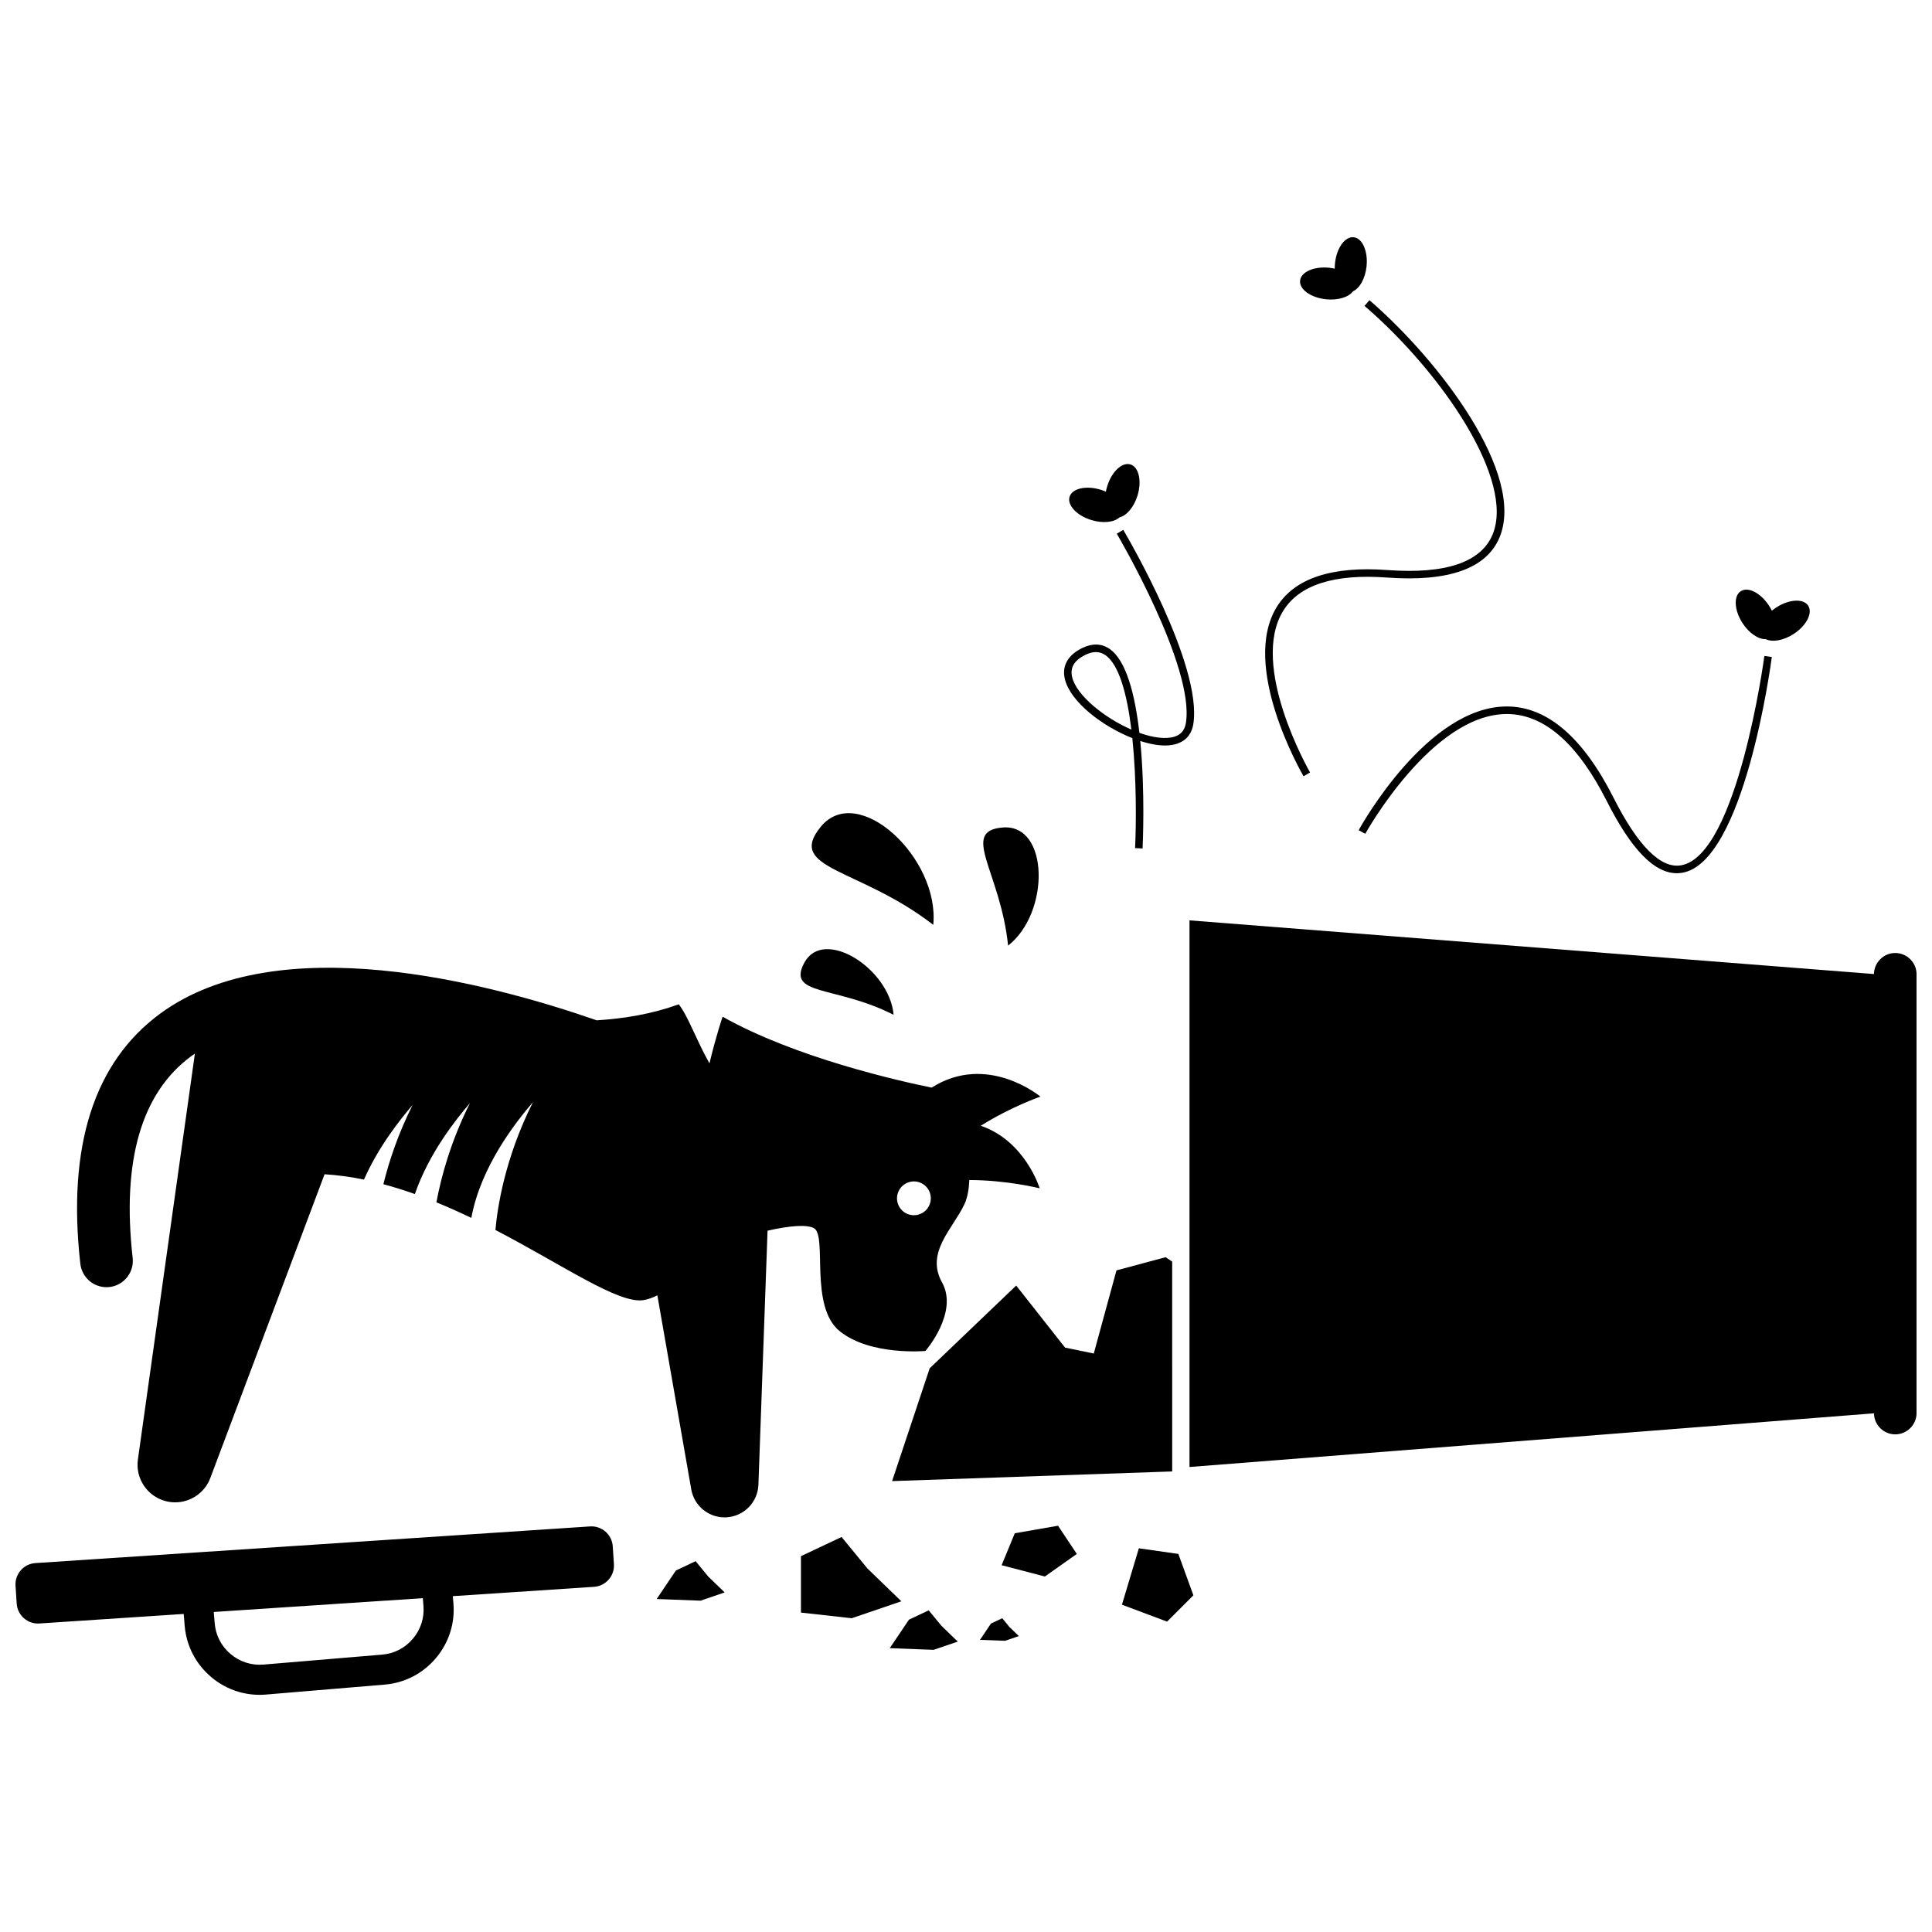 <?xml version="1.0" encoding="UTF-8"?>
<!-- Uploaded to: ICON Repo, www.iconrepo.com, Generator: ICON Repo Mixer Tools -->
<svg width="800px" height="800px" version="1.1" viewBox="144 144 512 512" xmlns="http://www.w3.org/2000/svg">
 <defs>
  <clipPath id="b">
   <path d="m459 387h192.9v146h-192.9z"/>
  </clipPath>
  <clipPath id="a">
   <path d="m148.09 548h158.91v46h-158.91z"/>
  </clipPath>
 </defs>
 <path d="m454.64 478.33-1.754-1.156-13.008 3.488-6.016 22.035-7.609-1.566-12.953-16.445-22.922 21.926-9.965 29.898 74.227-2.562z"/>
 <g clip-path="url(#b)">
  <path d="m459.23 532.77 181.39-14.227c0.039 3.074 2.559 5.578 5.641 5.578 3.106 0 5.648-2.543 5.648-5.648v-116.27c0-3.106-2.543-5.648-5.648-5.648-3.082 0-5.602 2.504-5.641 5.578l-181.39-14.227z"/>
 </g>
 <g clip-path="url(#a)">
  <path d="m154.43 574.24 38.25-2.527 0.266 3.164c0.445 5.289 2.934 10.098 7.008 13.543 3.641 3.078 8.145 4.727 12.836 4.727 0.559 0 1.121-0.023 1.688-0.07l31.488-2.641c5.289-0.445 10.098-2.934 13.543-7.008 3.445-4.074 5.098-9.23 4.652-14.52l-0.16-1.91 37.434-2.473c3.098-0.207 5.469-2.906 5.262-6.008l-0.312-4.738c-0.207-3.098-2.906-5.469-6.008-5.262l-147 9.715c-3.098 0.207-5.469 2.906-5.262 6.008l0.312 4.738c0.203 3.098 2.906 5.469 6.004 5.262zm101.79-4.668c0.266 3.164-0.727 6.258-2.797 8.707-2.07 2.449-4.953 3.945-8.121 4.211l-31.488 2.641c-3.164 0.262-6.258-0.727-8.707-2.797-2.449-2.07-3.945-4.953-4.207-8.121l-0.254-3.023 55.406-3.66z"/>
 </g>
 <path d="m391.33 389.09c1.715-17.801-20.07-37.98-29.852-25.953-9.203 11.32 10.137 10.73 29.852 25.953z"/>
 <path d="m409.79 363.29c-11.523 0.883-0.641 11.68 1.363 31.309 11.164-8.719 10.883-32.246-1.363-31.309z"/>
 <path d="m380.82 412.94c-1.117-12.34-18.539-23.281-23.652-13.84-4.816 8.887 8.277 6.008 23.652 13.84z"/>
 <path d="m382.87 568.36-8.969-8.668-6.875-8.371-10.766 5.082v14.949l13.457 1.496z"/>
 <path d="m397.82 579.04-4.359-4.215-3.344-4.07-5.231 2.473-5.09 7.555 11.629 0.438z"/>
 <path d="m336.05 566.01-4.359-4.211-3.344-4.07-5.231 2.469-5.086 7.559 11.625 0.438z"/>
 <path d="m403.71 578.58 6.644 0.246 3.656-1.246-2.492-2.406-1.91-2.324-2.992 1.41z"/>
 <path d="m429.37 555.81-4.981-7.477-11.461 1.996-3.488 8.469 11.461 2.992z"/>
 <path d="m460.26 566.77-3.984-10.961-10.465-1.496-4.484 14.949 11.961 4.484z"/>
 <path d="m491.18 348.71c-0.164-0.281-16.219-28.27-7.074-42.898 4.269-6.832 13.488-9.773 27.398-8.758 16.402 1.199 26.473-2.387 29.898-10.66 6.957-16.793-15.98-46.859-34.488-62.844l-1.305 1.508c20.914 18.062 39.84 46.352 33.953 60.57-3.062 7.391-12.438 10.57-27.914 9.438-14.715-1.078-24.543 2.188-29.234 9.691-9.781 15.648 6.352 43.766 7.039 44.957z"/>
 <path d="m495.39 223.31c3.215 0.34 6.035-0.57 7.184-2.117 1.754-0.801 3.234-3.371 3.574-6.582 0.426-4.031-1.098-7.496-3.406-7.738-2.309-0.242-4.523 2.828-4.949 6.856-0.051 0.5-0.074 0.992-0.07 1.469-0.465-0.105-0.949-0.184-1.449-0.238-4.031-0.426-7.496 1.098-7.738 3.406-0.246 2.305 2.824 4.519 6.856 4.945z"/>
 <path d="m433.23 281.82c3.09 0.945 6.035 0.59 7.457-0.711 1.875-0.453 3.816-2.691 4.766-5.781 1.188-3.875 0.348-7.566-1.871-8.246s-4.981 1.91-6.164 5.789c-0.148 0.48-0.262 0.957-0.348 1.426-0.438-0.191-0.898-0.363-1.379-0.512-3.875-1.188-7.566-0.348-8.246 1.871-0.68 2.219 1.91 4.977 5.785 6.164z"/>
 <path d="m611.94 313.38c1.723 0.863 4.652 0.402 7.367-1.352 3.406-2.199 5.144-5.562 3.883-7.512-1.258-1.949-5.039-1.746-8.441 0.453-0.422 0.273-0.82 0.562-1.188 0.867-0.211-0.43-0.453-0.855-0.727-1.281-2.199-3.406-5.562-5.144-7.512-3.883-1.949 1.258-1.746 5.039 0.453 8.441 1.754 2.719 4.238 4.344 6.164 4.266z"/>
 <path d="m504.06 364.01 1.746 0.957c0.176-0.32 17.688-31.746 37.523-31.746 0.109 0 0.215 0 0.324 0.004 9.699 0.168 18.504 7.93 26.164 23.078 6.492 12.836 12.578 19.109 18.559 19.109 0.48 0 0.965-0.043 1.449-0.125 16.363-2.781 23.434-54.957 23.727-57.18l-1.977-0.262c-0.066 0.531-7.156 52.934-22.082 55.473-5.387 0.918-11.418-5.113-17.898-17.922-8.02-15.859-17.41-23.988-27.91-24.172-0.125-0.004-0.242-0.004-0.363-0.004-20.988 0.008-38.52 31.441-39.262 32.789z"/>
 <path d="m444.08 339.61c1.125 10.828 1.039 22.77 0.727 29.148l1.988 0.098c0.051-1.035 0.699-15.016-0.613-28.488 2.59 0.836 5.047 1.285 7.121 1.184 3.914-0.176 6.375-2.18 6.934-5.641 2.519-15.621-17.699-50.035-18.562-51.492l-1.715 1.016c0.207 0.352 20.719 35.242 18.312 50.16-0.41 2.535-2.062 3.828-5.059 3.965-2.144 0.094-4.652-0.418-7.262-1.355-1.141-10.004-3.461-19.316-8.016-22.316-2.109-1.391-4.531-1.434-7.188-0.129-3.809 1.867-5.414 4.816-4.523 8.305 1.547 6.027 9.938 12.422 17.855 15.547zm-12.453-22.062c1.004-0.492 1.93-0.738 2.793-0.738 0.867 0 1.668 0.25 2.422 0.742 3.738 2.461 5.848 10.531 6.984 19.801-7.195-3.144-14.453-9.035-15.668-13.785-0.664-2.582 0.473-4.551 3.469-6.019z"/>
 <path d="m172.22 485.12c0.262 0 0.527-0.016 0.789-0.043 3.828-0.434 6.582-3.887 6.148-7.715-2.91-25.793 2.328-43.797 15.578-53.508 0.301-0.219 0.609-0.422 0.914-0.633l-15.102 107.56c-0.707 5.031 2.484 9.789 7.406 11.043 0.824 0.211 1.648 0.312 2.465 0.312 4.062 0 7.836-2.5 9.324-6.461l30.273-80.484c3.492 0.215 6.981 0.699 10.441 1.41 3.906-8.832 9.652-15.992 12.898-19.789-3.891 7.742-6.273 15-7.75 21.016 2.809 0.754 5.598 1.625 8.348 2.609 3.715-10.812 10.84-19.723 14.602-24.121-5.113 10.188-7.641 19.539-8.898 26.312 3.148 1.289 6.242 2.676 9.254 4.125 2.523-13.711 11.836-25.426 16.336-30.688-7.492 14.926-9.441 28.059-9.949 33.895 18.051 9.402 32.582 19.594 39.184 18.59 1.227-0.188 2.477-0.637 3.727-1.273l8.984 51.418c0.754 4.316 4.504 7.426 8.828 7.426 0.207 0 0.414-0.008 0.621-0.023 4.582-0.316 8.184-4.035 8.348-8.625l2.422-67.328c5.977-1.359 10.508-1.688 12.332-0.641 3.535 2.027-1.344 20.73 6.809 27.289 8.152 6.559 22.707 5.223 22.707 5.223s8.836-10.203 4.402-18.141c-4.434-7.934 2.746-14.105 5.887-20.668 0.863-1.809 1.234-4.106 1.332-6.484 9.965 0.008 18.652 2.191 18.652 2.191s-3.84-12.574-15.613-16.574c8.004-5.031 15.805-7.727 15.805-7.727s-14.082-11.746-28.824-2.383c-8.816-1.797-36.16-7.957-55.402-18.793 0 0-1.648 4.766-3.484 12.363-3.602-6.398-5.574-12.348-8.133-15.648-6.965 2.527-14.277 3.773-21.742 4.246-29.156-10.133-84.555-24.582-115.64-1.812-17.586 12.883-24.723 35.203-21.207 66.336 0.406 3.562 3.426 6.195 6.93 6.195zm211.79-27.461c2.16-1.207 4.887-0.434 6.094 1.723 1.207 2.16 0.434 4.887-1.723 6.094-2.16 1.207-4.887 0.434-6.094-1.723-1.207-2.16-0.434-4.887 1.723-6.094z"/>
</svg>